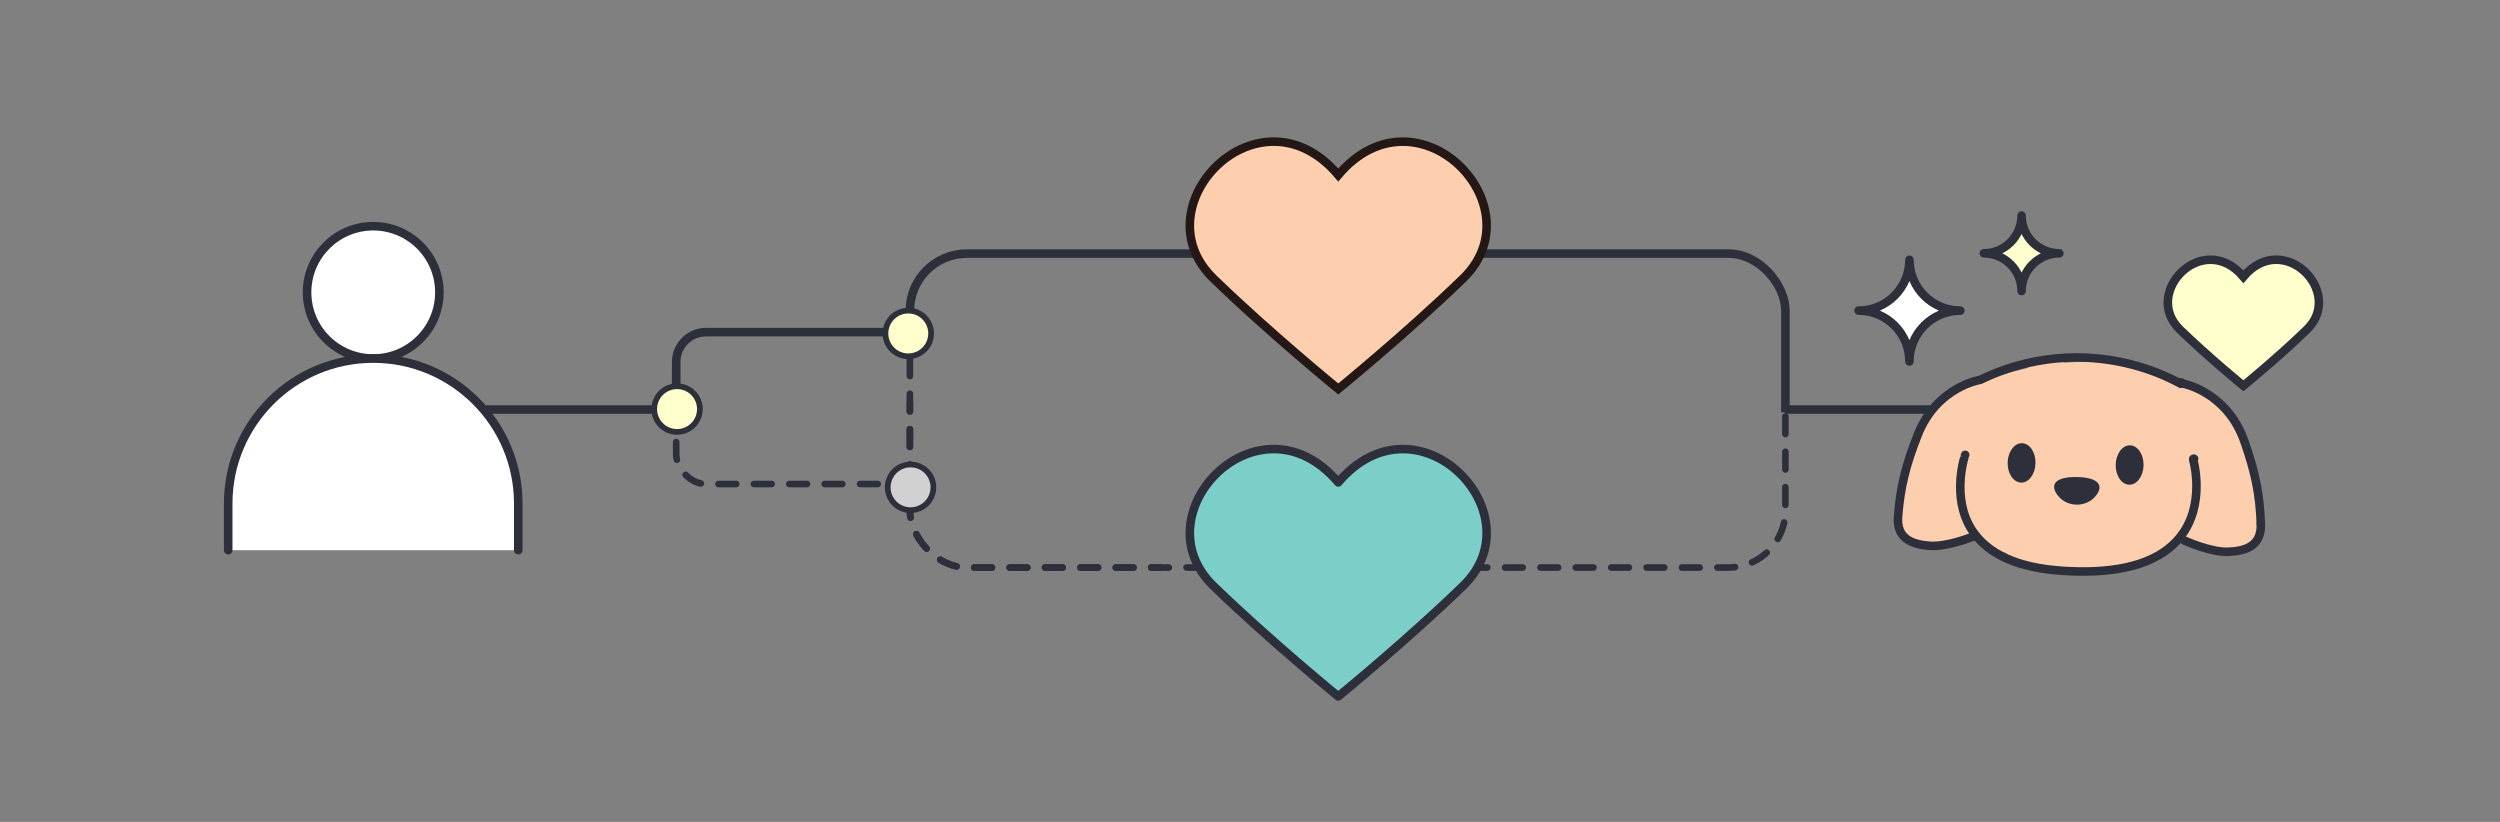 <?xml version="1.0" encoding="UTF-8"?>
<svg id="_レイヤー_1" data-name="レイヤー 1" xmlns="http://www.w3.org/2000/svg" xmlns:xlink="http://www.w3.org/1999/xlink" viewBox="0 0 438 144">
  <rect x="0" y="0" width="438" height="144" fill="#808080" stroke="none"/>
  <defs>
    <style>
      .cls-1, .cls-2, .cls-3, .cls-4 {
        fill: none;
      }

      .cls-5, .cls-2, .cls-6, .cls-3, .cls-7, .cls-4, .cls-8, .cls-9, .cls-10, .cls-11 {
        stroke: #2d303b;
      }

      .cls-5, .cls-2, .cls-3, .cls-7, .cls-4, .cls-8, .cls-9, .cls-10 {
        stroke-linecap: round;
      }

      .cls-5, .cls-2, .cls-7, .cls-4, .cls-8, .cls-10 {
        stroke-linejoin: round;
      }

      .cls-5, .cls-6, .cls-9 {
        fill: #ffffcd;
      }

      .cls-5, .cls-3, .cls-7, .cls-4, .cls-8, .cls-12, .cls-9, .cls-10 {
        stroke-width: 1.5px;
      }

      .cls-2 {
        stroke-dasharray: 3.1;
        stroke-width: 1.16px;
      }

      .cls-6, .cls-3, .cls-12, .cls-9, .cls-11 {
        stroke-miterlimit: 10;
      }

      .cls-13 {
        clip-path: url(#clippath-3);
      }

      .cls-14 {
        clip-path: url(#clippath-4);
      }

      .cls-15 {
        clip-path: url(#clippath-2);
      }

      .cls-16 {
        clip-path: url(#clippath-5);
      }

      .cls-7 {
        fill: #7ccfc8;
      }

      .cls-17 {
        fill: #2d303b;
      }

      .cls-8 {
        fill: #00c4b5;
      }

      .cls-12 {
        stroke: #231815;
      }

      .cls-12, .cls-18 {
        fill: #fdcfae;
      }

      .cls-10 {
        fill: #fff;
      }

      .cls-11 {
        fill: #d1d1d1;
      }

      .cls-19 {
        clip-path: url(#clippath);
      }
    </style>
    <clipPath id="clippath">
      <rect class="cls-1" x="158.51" y="42.31" width="44.98" height="58.72"/>
    </clipPath>
    <clipPath id="clippath-2">
      <polygon class="cls-1" points="319.86 72.64 162.46 64.33 157.69 61 158.51 42.31 323.34 42.31 319.86 72.64"/>
    </clipPath>
    <clipPath id="clippath-3">
      <rect class="cls-1" x="117.65" y="56.59" width="40.86" height="30.17"/>
    </clipPath>
    <clipPath id="clippath-4">
      <rect class="cls-1" x="117.65" y="56.59" width="41.76" height="17.55"/>
    </clipPath>
    <clipPath id="clippath-5">
      <rect class="cls-1" x="158.51" y="70.28" width="155.31" height="30.75"/>
    </clipPath>
  </defs>
  <g>
    <circle class="cls-10" cx="65.39" cy="51.22" r="11.59"/>
    <path class="cls-10" d="M39.98,96.39v-8.16c0-14.04,11.38-25.41,25.41-25.41s25.41,11.38,25.41,25.41v8.16"/>
  </g>
  <rect id="_長方形_1750" data-name="長方形 1750" class="cls-1" width="438" height="144"/>
  <g class="cls-19">
    <rect class="cls-2" x="159.41" y="44.43" width="153.39" height="55" rx="10" ry="10"/>
  </g>
  <line class="cls-8" x1="84.94" y1="71.75" x2="117.65" y2="71.75"/>
  <line class="cls-8" x1="313.23" y1="71.75" x2="346.26" y2="71.75"/>
  <g>
    <g>
      <path class="cls-18" d="M392.22,73.95c-2.64-4.76-8.28-7.03-13.23-8.55-5.62-1.73-11.46-2.3-17.22-1.86-2.45-.76-4.88-.85-6.61.97-3.02.66-6,1.57-8.87,2.78-.44.19-2.22-.02-2.51.34-3.1,1.35-5.52,3.84-7.11,7.06-.2.41-.59,1.05-.67,1.48-.39.48-1.22,2.97-1.33,3.62-1.82,3.77-1.97,7.44-2.14,11.63-.11,2.66,2.84,4.22,5.5,4.2,1.32,0,2.84-.86,4.13-1.16,1.44-.34,3.15.85,3.65-.51.89,1.13.89,1.15,2.39,1.89,1.19.58,1.9.68,3.21,1.03,1.54,2,5.12,2.52,7.62,2.74,4.54.41,8.29,1.09,12.63-.57.9.17,3.2-.39,4.11-.63,2.76-.72,4.61-1.88,6.18-4.35,2,2.65,6.18,2.65,9.63,2.5,2.05-.09,4.5-2.63,4.49-4.83-.01-5.56-1.11-12.81-3.88-17.79Z"/>
      <path class="cls-17" d="M354.11,84.55c1.35.03,2.47-1.5,2.51-3.4.04-1.91-1.02-3.47-2.37-3.5s-2.47,1.5-2.51,3.4c-.04,1.91,1.02,3.47,2.37,3.5Z"/>
      <path class="cls-17" d="M373.04,84.92c1.35.03,2.47-1.5,2.51-3.4.04-1.91-1.02-3.47-2.37-3.5-1.35-.03-2.47,1.5-2.51,3.4-.04,1.91,1.02,3.47,2.37,3.5Z"/>
      <path class="cls-17" d="M367.4,86.58c1.18-1.76-.08-2.94-3.51-3-3.43-.07-4.73,1.06-3.63,2.86,1.58,2.57,5.46,2.65,7.14.14Z"/>
      <path class="cls-3" d="M382.08,67.24c-5.33-2.89-11.37-4.47-17.47-4.6-5.89-.12-11.8,1.14-17.09,3.64l-.55.26s-7.62,1.16-10.97,9.63c-2.12,5.35-3.06,9.21-3.46,14.3-.3,3.83,2.33,4.9,5.5,5.15,3.17.25,7.78-1.67,7.78-1.67"/>
      <path class="cls-3" d="M344.3,79.69c0-.08-2.6,7.44,1.24,13.26,2.75,4.17,8.05,6.54,15.76,7.05.91.06,1.81.1,2.67.12,8.61.17,14.67-1.86,18-6.04,4.56-5.72,2.29-13.52,2.27-13.59-.01-.04,0-.09.04-.12.03-.02.05-.02.07-.02.02,0,.04,0,.06.02"/>
    </g>
    <path class="cls-3" d="M396.1,91.74c.14,3.84-2.52,4.8-5.7,4.93-3.17.12-7.71-1.98-7.71-1.98"/>
    <path class="cls-3" d="M382.09,66.97l.54.28s7.56,1.46,10.58,10.06c1.91,5.43,2.7,9.32,2.89,14.43"/>
  </g>
  <g class="cls-15">
    <rect class="cls-4" x="159.41" y="44.43" width="153.39" height="55" rx="10" ry="10"/>
  </g>
  <g>
    <g class="cls-13">
      <rect class="cls-2" x="118.47" y="58.19" width="74.36" height="26.61" rx="5.22" ry="5.22"/>
    </g>
    <g class="cls-14">
      <rect class="cls-4" x="118.47" y="58.19" width="74.36" height="26.61" rx="5.22" ry="5.22"/>
    </g>
  </g>
  <circle class="cls-6" cx="159.13" cy="58.42" r="4"/>
  <circle class="cls-6" cx="118.62" cy="71.67" r="4"/>
  <path class="cls-5" d="M360.79,44.38c-3.65,0-6.61-2.96-6.61-6.61,0,3.65-2.96,6.61-6.61,6.61,3.65,0,6.61,2.96,6.61,6.61,0-3.65,2.96-6.61,6.61-6.61Z"/>
  <path class="cls-10" d="M343.44,54.42c-4.92,0-8.91-3.99-8.91-8.91,0,4.92-3.99,8.91-8.91,8.91,4.92,0,8.91,3.99,8.91,8.91,0-4.92,3.99-8.91,8.91-8.91Z"/>
  <path class="cls-9" d="M393.04,48.48c7.04-8.32,17.81,2.75,11.14,9.24-4.93,4.8-11.14,9.87-11.14,9.87,0,0-6.2-5.07-11.14-9.87-6.67-6.49,4.1-17.55,11.14-9.24Z"/>
  <path class="cls-12" d="M234.46,30.66c13.83-16.31,34.99,5.39,21.88,18.12-9.7,9.42-21.88,19.37-21.88,19.37,0,0-12.18-9.95-21.88-19.37-13.11-12.73,8.05-34.44,21.88-18.12Z"/>
  <g class="cls-16">
    <rect class="cls-2" x="159.41" y="44.43" width="153.39" height="55" rx="10" ry="10"/>
  </g>
  <path class="cls-7" d="M234.46,84.52c13.83-16.31,34.99,5.39,21.88,18.12-9.7,9.42-21.88,19.37-21.88,19.37,0,0-12.18-9.95-21.88-19.37-13.11-12.73,8.05-34.44,21.88-18.12Z"/>
  <circle class="cls-11" cx="159.53" cy="85.38" r="4"/>
</svg>